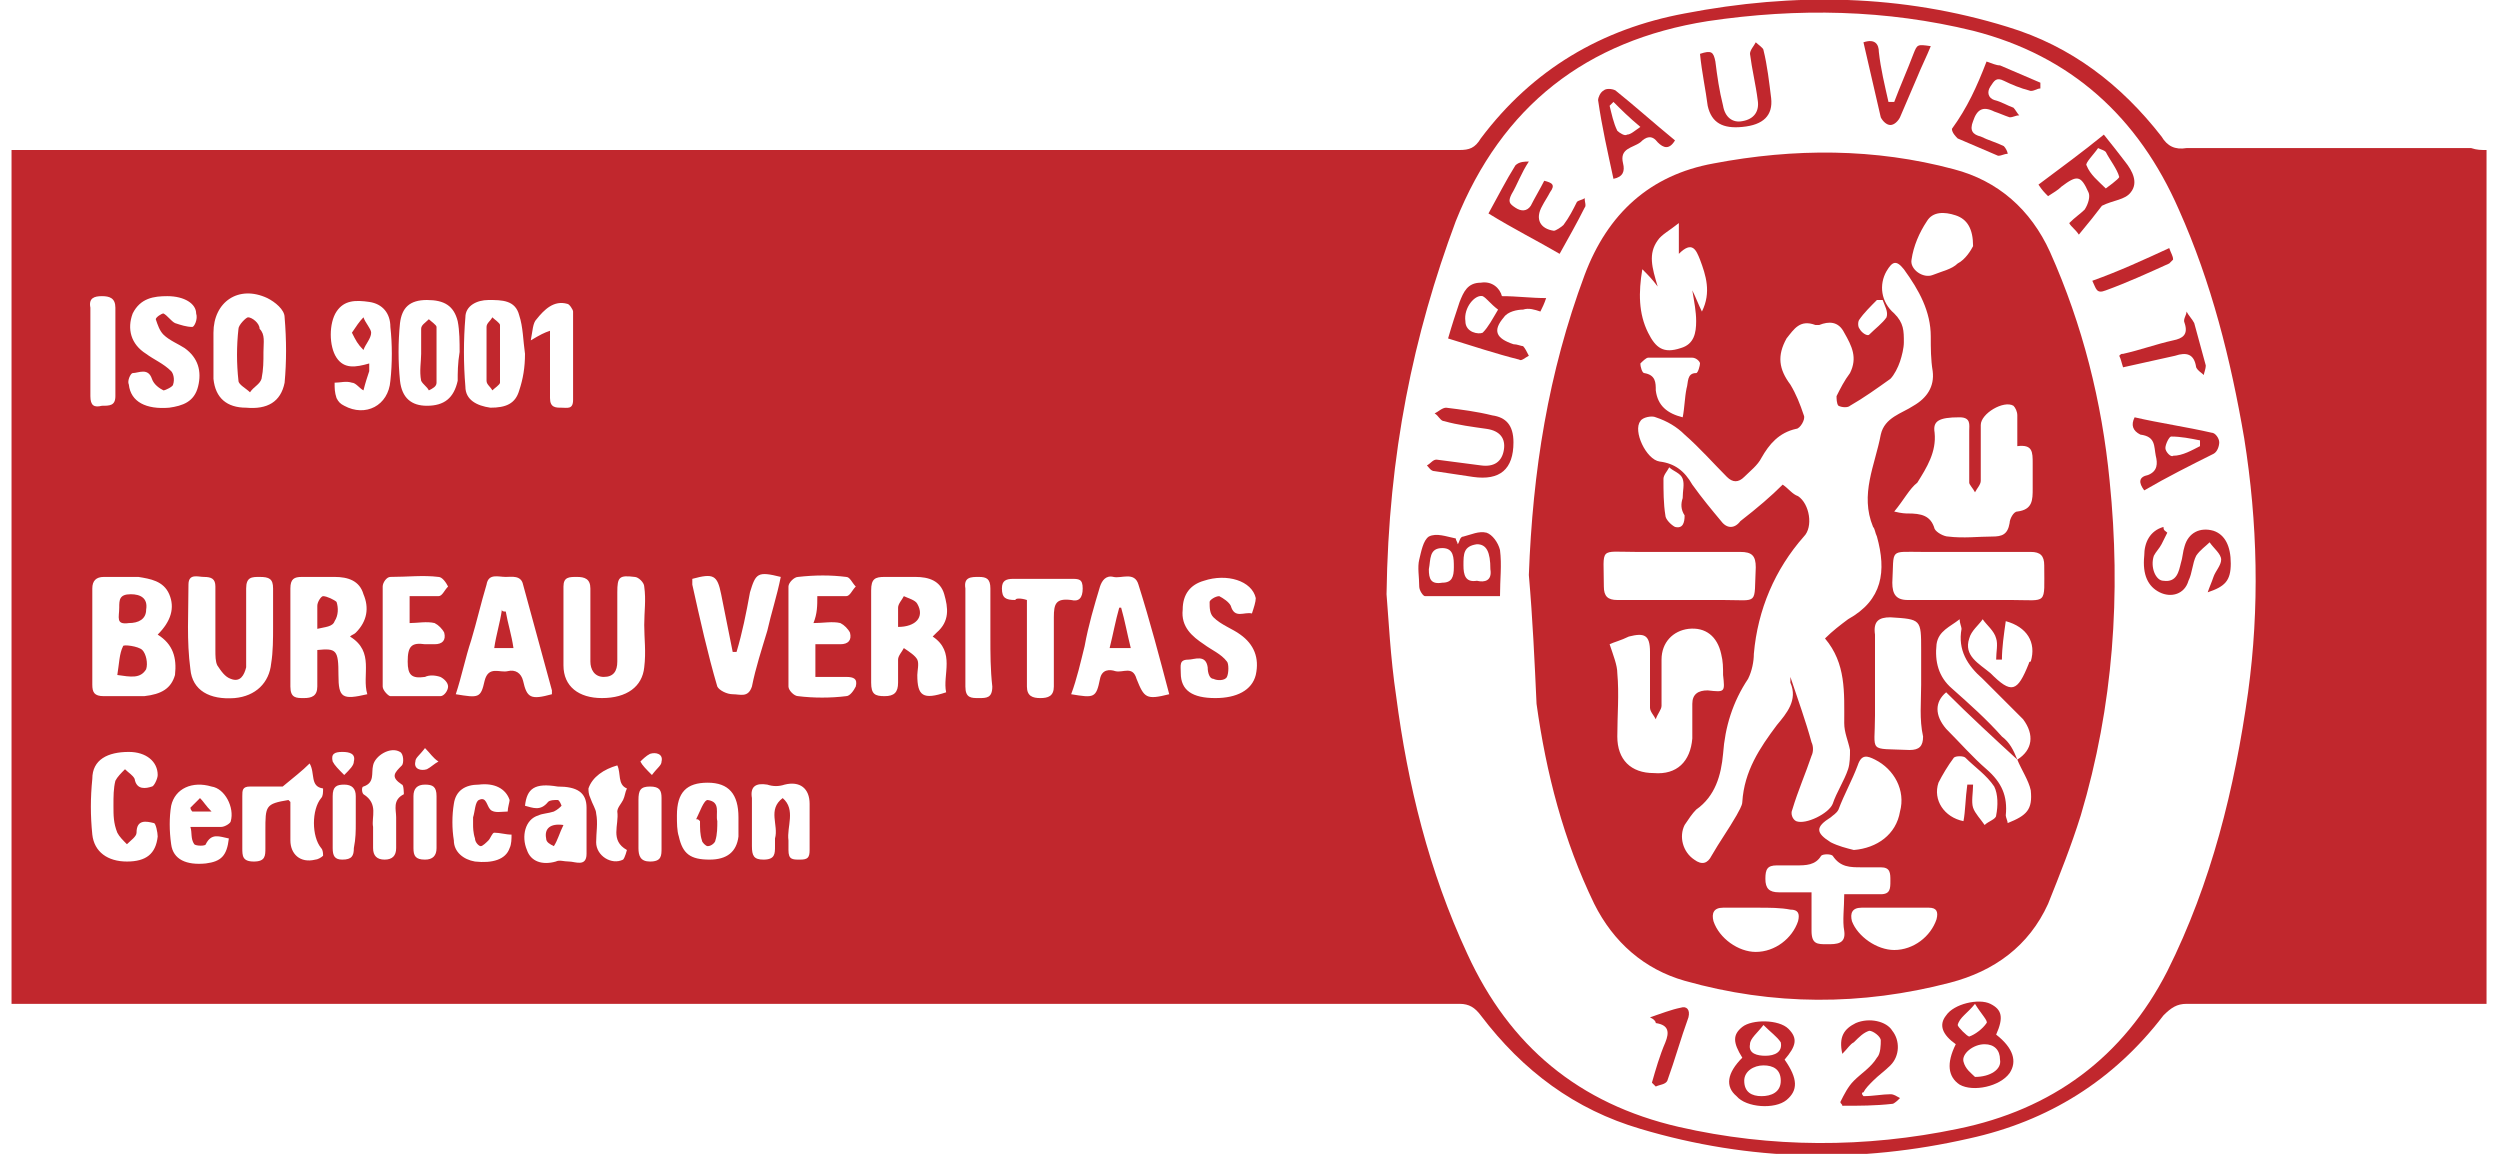 <?xml version="1.0" encoding="UTF-8"?> <svg xmlns="http://www.w3.org/2000/svg" xmlns:xlink="http://www.w3.org/1999/xlink" version="1.1" id="Calque_1" x="0px" y="0px" viewBox="0 0 130 60" style="enable-background:new 0 0 130 60;" xml:space="preserve"> <style type="text/css"> .st0{fill:#C1272D;} </style> <g> <path class="st0" d="M129.3,7.8c0,14.8,0,29.6,0,44.4c-0.3,0-0.6,0-0.9,0c-4.9,0-9.8,0-14.7,0c-0.5,0-0.8,0.2-1.2,0.6 c-2.6,3.4-6,5.5-10.1,6.4c-5.7,1.3-11.4,1.2-17.1-0.5c-3.4-1-6.1-3-8.3-5.9c-0.3-0.4-0.6-0.6-1.1-0.6c-24.8,0-49.5,0-74.3,0 c-0.3,0-0.6,0-1,0c0-14.8,0-29.6,0-44.4c0.3,0,0.5,0,0.8,0c24.8,0,49.6,0,74.5,0c0.5,0,0.8-0.1,1.1-0.6c2.7-3.6,6.3-5.7,10.6-6.5 c5.7-1.1,11.3-1,16.8,0.7c3.3,1,5.9,3,8,5.7c0.3,0.5,0.7,0.7,1.3,0.6c4.9,0,9.9,0,14.8,0C128.8,7.8,129,7.8,129.3,7.8z M72.1,30.9 c0.1,1.2,0.2,3.3,0.5,5.3c0.6,4.6,1.7,9.1,3.7,13.4c2.2,4.8,5.8,7.8,11,9c4.8,1.1,9.7,1.1,14.5,0.1c4.9-1,8.6-3.7,10.9-8.2 c2.3-4.6,3.5-9.5,4.2-14.5c0.6-4.4,0.5-8.8-0.2-13.2c-0.7-4.1-1.7-8.1-3.4-11.9c-2.1-4.8-5.6-8-10.7-9.3c-4.5-1.1-9.1-1.2-13.8-0.5 c-6.3,1-10.7,4.4-13.1,10.4C73.5,17.4,72.2,23.6,72.1,30.9z M8.2,33c0.7-0.7,0.9-1.4,0.6-2.1c-0.3-0.7-1-0.8-1.6-0.9 c-0.6,0-1.2,0-1.8,0c-0.4,0-0.6,0.2-0.6,0.6c0,1.7,0,3.3,0,5c0,0.4,0.1,0.6,0.6,0.6c0.7,0,1.4,0,2.1,0c0.9-0.1,1.4-0.4,1.6-1.1 C9.2,34.2,9,33.5,8.2,33z M18.2,33.1c0.1-0.1,0.2-0.1,0.3-0.2c0.6-0.6,0.7-1.3,0.4-2c-0.2-0.7-0.8-0.9-1.5-0.9c-0.6,0-1.1,0-1.7,0 c-0.4,0-0.6,0.1-0.6,0.6c0,1.7,0,3.4,0,5.1c0,0.6,0.3,0.6,0.7,0.6c0.4,0,0.7-0.1,0.7-0.6c0-0.6,0-1.3,0-1.9c1-0.1,1.1,0,1.1,1.3 c0,1.2,0.2,1.3,1.5,1C18.8,35.1,19.5,33.9,18.2,33.1z M48.5,33.1c0.1-0.1,0.2-0.2,0.2-0.2c0.7-0.6,0.6-1.3,0.4-2 c-0.2-0.7-0.8-0.9-1.5-0.9c-0.5,0-1.1,0-1.6,0c-0.5,0-0.7,0.1-0.7,0.7c0,1.6,0,3.2,0,4.8c0,0.6,0.2,0.7,0.7,0.7 c0.5,0,0.7-0.2,0.7-0.7c0-0.4,0-0.8,0-1.2c0-0.2,0.2-0.4,0.3-0.6c0.3,0.2,0.6,0.4,0.7,0.6c0.1,0.2,0,0.6,0,0.8 c0,1.1,0.3,1.3,1.5,0.9C49,35.1,49.7,33.9,48.5,33.1z M28.7,36.1c0-0.1,0-0.1,0-0.2c-0.5-1.8-1-3.7-1.5-5.5 c-0.1-0.5-0.6-0.4-0.9-0.4c-0.4,0-0.9-0.2-1,0.4c-0.3,1-0.5,1.9-0.8,2.9c-0.3,0.9-0.5,1.9-0.8,2.8c1.2,0.2,1.3,0.2,1.5-0.7 c0.2-0.8,0.8-0.4,1.2-0.5c0.4-0.1,0.7,0.1,0.8,0.5C27.4,36.3,27.6,36.4,28.7,36.1z M60.8,36.1c-0.5-1.9-1-3.8-1.6-5.7 c-0.2-0.7-0.9-0.3-1.3-0.4c-0.4-0.1-0.6,0.2-0.7,0.5c-0.3,1-0.6,2-0.8,3.1c-0.2,0.8-0.4,1.7-0.7,2.5c1.2,0.2,1.3,0.2,1.5-0.8 c0.1-0.5,0.5-0.5,0.8-0.4c0.4,0.1,0.9-0.3,1.1,0.4C59.5,36.3,59.6,36.4,60.8,36.1z M14.2,32.6C14.2,32.6,14.2,32.6,14.2,32.6 c0-0.7,0-1.3,0-2c0-0.5-0.2-0.6-0.7-0.6c-0.4,0-0.7,0-0.7,0.6c0,0.9,0,1.8,0,2.8c0,0.4,0,0.9,0,1.3c-0.1,0.4-0.3,0.8-0.8,0.6 c-0.3-0.1-0.5-0.4-0.7-0.7c-0.1-0.2-0.1-0.5-0.1-0.8c0-1.1,0-2.2,0-3.3c0-0.4-0.2-0.5-0.6-0.5c-0.3,0-0.8-0.2-0.8,0.4 c0,1.5-0.1,2.9,0.1,4.4c0.1,1.1,1,1.6,2.3,1.5c1.1-0.1,1.8-0.8,1.9-1.8C14.2,33.9,14.2,33.2,14.2,32.6z M33.5,32.5 C33.5,32.5,33.5,32.5,33.5,32.5c0-0.7,0.1-1.3,0-2c0-0.2-0.3-0.5-0.5-0.5c-0.8-0.1-0.9,0-0.9,0.8c0,1.2,0,2.4,0,3.6 c0,0.5-0.2,0.8-0.7,0.8c-0.5,0-0.7-0.4-0.7-0.8c0-0.2,0-0.4,0-0.6c0-1.1,0-2.2,0-3.2c0-0.5-0.3-0.6-0.7-0.6c-0.4,0-0.7,0-0.7,0.5 c0,1.4,0,2.7,0,4.1c0,1.1,0.8,1.7,2,1.7c1.3,0,2.1-0.6,2.2-1.6C33.6,33.9,33.5,33.2,33.5,32.5z M63.2,36.3c1.1,0,1.9-0.4,2.1-1.2 c0.2-0.9-0.1-1.6-0.8-2.1c-0.4-0.3-1-0.5-1.4-0.9c-0.2-0.2-0.2-0.5-0.2-0.8c0-0.1,0.3-0.3,0.5-0.3c0.2,0.1,0.5,0.3,0.6,0.5 c0.2,0.7,0.7,0.3,1.1,0.4c0.1-0.3,0.2-0.6,0.2-0.8c-0.2-0.9-1.5-1.3-2.7-0.9c-0.7,0.2-1.1,0.7-1.1,1.5c-0.1,0.9,0.5,1.4,1.1,1.8 c0.4,0.3,0.9,0.5,1.2,0.9c0.1,0.1,0.1,0.6,0,0.8c-0.1,0.2-0.5,0.2-0.7,0.1c-0.2,0-0.3-0.3-0.3-0.6c-0.1-0.7-0.7-0.4-1-0.4 c-0.5,0-0.4,0.3-0.4,0.7C61.4,35.9,62,36.3,63.2,36.3z M38.3,33.9c-0.1,0-0.1,0-0.2,0c-0.2-1-0.4-2-0.6-3c-0.2-1-0.4-1.1-1.5-0.8 c0,0.1,0,0.2,0,0.3c0.4,1.8,0.8,3.6,1.3,5.3c0.1,0.2,0.5,0.4,0.8,0.4c0.4,0,0.8,0.2,1-0.4c0.2-1,0.5-1.9,0.8-2.9 c0.2-0.9,0.5-1.8,0.7-2.8c-1.2-0.3-1.3-0.2-1.6,0.8C38.8,31.9,38.6,32.9,38.3,33.9z M11.1,18.3C11.1,18.3,11.1,18.3,11.1,18.3 c0,0.5,0,0.9,0,1.4c0.1,1,0.7,1.5,1.7,1.5c1.1,0.1,1.8-0.3,2-1.3c0.1-1.1,0.1-2.2,0-3.4c0-0.4-0.5-0.8-0.9-1 c-1.5-0.7-2.8,0.2-2.8,1.8C11.1,17.7,11.1,18,11.1,18.3z M42.5,31c0.6,0,1.1,0,1.5,0c0.2,0,0.3-0.3,0.5-0.5 c-0.2-0.2-0.3-0.5-0.5-0.5c-0.8-0.1-1.6-0.1-2.5,0c-0.2,0-0.5,0.3-0.5,0.5c0,1.7,0,3.4,0,5.2c0,0.2,0.3,0.5,0.5,0.5 c0.8,0.1,1.7,0.1,2.5,0c0.2,0,0.4-0.3,0.5-0.5c0.1-0.4-0.1-0.5-0.5-0.5c-0.5,0-1.1,0-1.6,0c0-0.6,0-1.1,0-1.7c0.5,0,0.9,0,1.3,0 c0.4,0,0.6-0.2,0.5-0.6c-0.1-0.2-0.3-0.4-0.5-0.5c-0.4-0.1-0.9,0-1.4,0C42.5,31.9,42.5,31.5,42.5,31z M21.3,31c0.5,0,1,0,1.5,0 c0.2,0,0.3-0.3,0.5-0.5C23.2,30.3,23,30,22.8,30c-0.8-0.1-1.6,0-2.5,0c-0.2,0-0.4,0.3-0.4,0.5c0,1.7,0,3.5,0,5.2 c0,0.2,0.3,0.5,0.4,0.5c0.9,0,1.7,0,2.6,0c0.2,0,0.4-0.3,0.4-0.5c0-0.2-0.2-0.4-0.4-0.5c-0.3-0.1-0.6-0.1-0.8,0 c-0.7,0.1-0.9-0.1-0.9-0.8c0-0.8,0.2-1,0.9-0.9c0.2,0,0.3,0,0.5,0c0.4,0,0.6-0.2,0.5-0.6c-0.1-0.2-0.3-0.4-0.5-0.5 c-0.4-0.1-0.9,0-1.3,0C21.3,31.9,21.3,31.5,21.3,31z M8.7,15.4c-0.7,0-1.4,0.1-1.8,0.9c-0.3,0.8-0.1,1.6,0.7,2.1 c0.4,0.3,0.9,0.5,1.3,0.9C9,19.4,9.1,19.7,9,20c0,0.1-0.4,0.3-0.5,0.3c-0.2-0.1-0.5-0.3-0.6-0.6c-0.2-0.6-0.7-0.3-1-0.3 c-0.1,0-0.3,0.4-0.2,0.6c0.1,0.9,0.9,1.3,2.1,1.2c0.7-0.1,1.3-0.3,1.5-1.1c0.2-0.8,0-1.5-0.7-2c-0.3-0.2-0.8-0.4-1.1-0.7 c-0.2-0.2-0.3-0.5-0.4-0.8c0-0.1,0.3-0.3,0.4-0.3c0.2,0.1,0.4,0.4,0.6,0.5c0.3,0.1,0.6,0.2,0.9,0.2c0.1,0,0.3-0.4,0.2-0.7 C10.2,15.8,9.6,15.4,8.7,15.4z M23.9,18.3c0-0.5,0-1.1-0.1-1.6c-0.2-0.8-0.7-1.1-1.6-1.1c-0.9,0-1.3,0.4-1.4,1.2c-0.1,1-0.1,2,0,3 c0.1,0.9,0.6,1.3,1.4,1.3c0.9,0,1.4-0.4,1.6-1.3C23.8,19.4,23.8,18.9,23.9,18.3z M27.3,18.4c-0.1-0.7-0.1-1.4-0.3-2 c-0.2-0.8-0.9-0.8-1.6-0.8c-0.6,0-1.2,0.3-1.2,0.9c-0.1,1.2-0.1,2.4,0,3.6c0,0.7,0.6,1,1.3,1.1c0.8,0,1.3-0.2,1.5-0.9 C27.2,19.7,27.3,19.1,27.3,18.4z M19.2,18.9c0,0.2,0,0.3,0,0.4c-0.1,0.3-0.2,0.6-0.3,1c-0.2-0.1-0.4-0.4-0.6-0.4 c-0.3-0.1-0.6,0-0.9,0c0,0.3,0,0.5,0.1,0.8c0.1,0.2,0.2,0.3,0.4,0.4c1.1,0.6,2.3,0,2.4-1.3c0.1-0.9,0.1-1.9,0-2.8 c0-0.7-0.4-1.2-1.1-1.3c-0.7-0.1-1.3-0.1-1.7,0.5c-0.4,0.6-0.4,1.8,0,2.4C17.9,19.2,18.5,19.1,19.2,18.9z M53.4,31.2 c0,1.5,0,3,0,4.5c0,0.5,0.3,0.6,0.7,0.6c0.4,0,0.7-0.1,0.7-0.6c0-1.2,0-2.4,0-3.6c0-0.7,0.1-1,0.9-0.9c0.4,0.1,0.6-0.1,0.6-0.6 c0-0.5-0.2-0.5-0.6-0.5c-1,0-2,0-3,0c-0.4,0-0.6,0.1-0.6,0.5c0,0.5,0.2,0.6,0.7,0.6C52.8,31.1,53.1,31.1,53.4,31.2z M5.9,41.9 c0-0.5,0-0.9,0.1-1.3c0.1-0.2,0.3-0.4,0.5-0.6c0.2,0.2,0.4,0.3,0.5,0.5c0.1,0.6,0.6,0.5,0.9,0.4c0.1,0,0.3-0.4,0.3-0.6 c0-0.7-0.6-1.2-1.5-1.2c-1.1,0-1.9,0.4-1.9,1.4c-0.1,1-0.1,1.9,0,2.9c0.1,0.9,0.8,1.4,1.8,1.4c1,0,1.5-0.4,1.6-1.3 c0-0.2-0.1-0.7-0.2-0.7c-0.4-0.1-0.9-0.2-0.9,0.5c0,0.2-0.3,0.4-0.5,0.6c-0.2-0.2-0.4-0.4-0.5-0.6C5.9,42.8,5.9,42.4,5.9,41.9z M15,41.6c0,0,0.1,0.1,0.1,0.1c0,0.7,0,1.3,0,2c0,0.7,0.5,1.2,1.3,1c0.1,0,0.3-0.1,0.4-0.2c0-0.1,0-0.3-0.1-0.4 c-0.5-0.6-0.5-2,0-2.6c0.1-0.1,0.1-0.3,0.1-0.5c-0.7-0.1-0.4-0.8-0.7-1.3c-0.4,0.4-0.8,0.7-1.4,1.2c-0.4,0-1,0-1.7,0 c-0.4,0-0.4,0.2-0.4,0.5c0,0.9,0,1.8,0,2.7c0,0.4,0,0.7,0.6,0.7c0.6,0,0.6-0.3,0.6-0.7c0-0.3,0-0.6,0-0.9 C13.8,41.9,13.8,41.8,15,41.6z M27.3,41.9c0.4,0.1,0.8,0.3,1.2-0.2c0.1-0.1,0.3-0.1,0.5-0.1c0.1,0,0.2,0.3,0.2,0.3 c-0.1,0.1-0.2,0.2-0.4,0.3c-0.3,0.1-0.6,0.1-0.8,0.2c-0.7,0.2-0.9,1.1-0.6,1.8c0.2,0.6,0.8,0.8,1.5,0.6c0.2-0.1,0.4,0,0.7,0 c0.3,0,0.9,0.3,0.9-0.4c0-0.8,0-1.6,0-2.4c0-0.8-0.5-1.1-1.5-1.1C27.8,40.7,27.4,41,27.3,41.9z M38.4,42.9c0-0.3,0-0.3,0-0.4 c0-1.2-0.5-1.8-1.6-1.8c-1.1,0-1.6,0.5-1.6,1.7c0,0.4,0,0.8,0.1,1.1c0.2,0.9,0.6,1.2,1.6,1.2c0.9,0,1.4-0.4,1.5-1.2 C38.4,43.2,38.4,43,38.4,42.9z M9.9,43c0.6,0,1.1,0,1.6,0c0.2,0,0.5-0.2,0.5-0.3c0.2-0.7-0.3-1.7-1-1.8c-1-0.3-1.9,0.1-2.1,1 c-0.1,0.6-0.1,1.3,0,2c0.1,0.8,0.8,1.1,1.8,1c0.8-0.1,1.1-0.4,1.2-1.3c-0.5-0.1-0.9-0.3-1.2,0.3c0,0.1-0.5,0.1-0.6,0 C9.9,43.6,10,43.3,9.9,43z M39.1,42.7c0,0.4,0,0.8,0,1.3c0,0.5,0.1,0.7,0.6,0.7c0.6,0,0.6-0.3,0.6-0.7c0-0.1,0-0.2,0-0.4 c0.2-0.7-0.4-1.5,0.4-2.1c0.7,0.6,0.2,1.5,0.3,2.2c0,0.2,0,0.3,0,0.5c0,0.5,0.2,0.5,0.6,0.5c0.4,0,0.5-0.1,0.5-0.5 c0-0.8,0-1.6,0-2.4c0-0.8-0.5-1.2-1.3-1c-0.3,0.1-0.6,0.1-0.9,0c-0.6-0.1-0.9,0.1-0.8,0.7C39.1,41.9,39.1,42.3,39.1,42.7z M24.6,42.9c0-0.3,0-0.4,0-0.4c0.1-0.3,0.1-0.8,0.3-0.9c0.4-0.2,0.4,0.3,0.6,0.5c0.2,0.2,0.6,0.1,0.9,0.1c0-0.2,0.1-0.5,0.1-0.6 c-0.2-0.6-0.8-0.9-1.6-0.8c-0.7,0-1.2,0.3-1.3,1c-0.1,0.6-0.1,1.3,0,1.9c0,0.6,0.5,1,1.1,1.1c0.9,0.1,1.6-0.1,1.8-0.7 c0.1-0.2,0.1-0.5,0.1-0.7c-0.3,0-0.6-0.1-0.9-0.1c-0.1,0-0.2,0.3-0.3,0.4c-0.1,0.1-0.3,0.3-0.4,0.3c-0.1,0-0.3-0.2-0.3-0.4 C24.6,43.3,24.6,43,24.6,42.9z M51.5,33.1c0-0.8,0-1.7,0-2.5c0-0.5-0.2-0.6-0.6-0.6c-0.4,0-0.8,0-0.7,0.6c0,1.7,0,3.4,0,5.1 c0,0.6,0.3,0.6,0.7,0.6c0.4,0,0.7,0,0.7-0.6C51.5,34.8,51.5,34,51.5,33.1z M28.6,17.2c0,1.2,0,2.4,0,3.5c0,0.5,0.3,0.5,0.6,0.5 c0.3,0,0.6,0.1,0.6-0.4c0-1.5,0-3.1,0-4.6c0-0.1-0.2-0.4-0.3-0.4c-0.7-0.2-1.2,0.3-1.6,0.8c-0.2,0.2-0.2,0.6-0.3,1.1 C28.1,17.4,28.3,17.3,28.6,17.2z M4.7,18.3c0,0.8,0,1.5,0,2.3c0,0.5,0.2,0.6,0.6,0.5c0.4,0,0.7,0,0.7-0.5c0-1.5,0-3.1,0-4.6 c0-0.5-0.3-0.6-0.7-0.6c-0.4,0-0.7,0.1-0.6,0.6C4.7,16.8,4.7,17.6,4.7,18.3z M19.4,43c0,0.4,0,0.8,0,1.1c0,0.4,0.2,0.6,0.6,0.6 c0.4,0,0.6-0.2,0.6-0.6c0-0.5,0-1,0-1.6c0-0.4-0.2-0.9,0.4-1.2c0,0,0-0.5-0.1-0.5c-0.6-0.4-0.4-0.6,0-1c0.1-0.1,0.1-0.6-0.1-0.7 c-0.5-0.3-1.3,0.2-1.4,0.7c-0.1,0.4,0.1,0.9-0.5,1.1c-0.1,0-0.1,0.3,0,0.4C19.7,41.8,19.3,42.5,19.4,43z M32.1,39.8 c-0.7,0.2-1.3,0.6-1.5,1.2c0,0.1,0,0.3,0.1,0.5c0.1,0.3,0.3,0.6,0.3,0.8c0.1,0.5,0,1,0,1.5c0,0.7,0.8,1.2,1.4,0.9 c0.1-0.1,0.2-0.5,0.2-0.5c-0.9-0.5-0.4-1.3-0.5-2c0-0.2,0.2-0.4,0.3-0.6c0.1-0.2,0.1-0.4,0.2-0.6C32.1,40.8,32.3,40.2,32.1,39.8z M18.5,42.8c0-0.5,0-0.9,0-1.4c0-0.4-0.2-0.6-0.6-0.6c-0.4,0-0.6,0.1-0.6,0.6c0,0.9,0,1.8,0,2.7c0,0.4,0.1,0.6,0.5,0.6 c0.5,0,0.6-0.2,0.6-0.6C18.5,43.6,18.5,43.2,18.5,42.8z M22.7,42.8c0-0.5,0-0.9,0-1.4c0-0.5-0.2-0.6-0.6-0.6 c-0.4,0-0.6,0.2-0.6,0.6c0,0.9,0,1.8,0,2.7c0,0.4,0.1,0.6,0.6,0.6c0.4,0,0.6-0.2,0.6-0.6C22.7,43.7,22.7,43.2,22.7,42.8z M34.4,42.8c0-0.4,0-0.9,0-1.3c0-0.4-0.1-0.6-0.6-0.6c-0.5,0-0.6,0.2-0.6,0.7c0,0.8,0,1.7,0,2.5c0,0.4,0.1,0.7,0.6,0.7 c0.6,0,0.6-0.3,0.6-0.7C34.4,43.6,34.4,43.2,34.4,42.8z M17.9,40.3c0.3-0.3,0.5-0.5,0.5-0.7c0.1-0.4-0.2-0.5-0.6-0.5 c-0.4,0-0.6,0.1-0.5,0.5C17.4,39.8,17.6,40,17.9,40.3z M22.1,38.9c-0.3,0.4-0.5,0.5-0.5,0.7c-0.1,0.4,0.3,0.5,0.6,0.4 c0.2-0.1,0.4-0.3,0.6-0.4C22.5,39.4,22.4,39.2,22.1,38.9z M33.9,40.3c0.3-0.4,0.5-0.5,0.5-0.7c0.1-0.4-0.3-0.5-0.6-0.4 c-0.2,0.1-0.4,0.3-0.5,0.4C33.4,39.8,33.6,40,33.9,40.3z"></path> <path class="st0" d="M79.5,29.9c0.2-5.4,1-10.5,2.9-15.6c1.2-3.2,3.4-5.2,6.7-5.8c4.2-0.8,8.4-0.8,12.5,0.3c2.3,0.6,4,2.1,5,4.3 c1.7,3.8,2.7,7.8,3.1,11.9c0.6,5.9,0.2,11.7-1.5,17.4c-0.5,1.6-1.1,3.1-1.7,4.6c-1,2.2-2.8,3.5-5.1,4.1c-4.6,1.2-9.2,1.2-13.8-0.1 c-2.1-0.6-3.7-2-4.7-4c-1.6-3.3-2.5-6.8-3-10.4C79.8,34.4,79.7,32.2,79.5,29.9z M104.9,39.5c-1.2-1.1-2.5-2.3-3.7-3.5 c-0.6,0.5-0.6,1.2,0,1.9c0.7,0.7,1.4,1.5,2.1,2.1c0.8,0.7,1.1,1.4,1,2.4c0,0.1,0.1,0.3,0.1,0.4c1-0.4,1.3-0.7,1.2-1.7 C105.5,40.6,105.1,40,104.9,39.5c0.8-0.5,0.9-1.3,0.3-2.1c-0.7-0.7-1.4-1.4-2.1-2.1c-0.8-0.7-1.3-1.5-1.1-2.6 c0-0.1-0.1-0.3-0.1-0.5c-0.5,0.4-1.1,0.6-1.2,1.3c-0.1,0.9,0.1,1.7,0.8,2.3c0.9,0.8,1.8,1.6,2.6,2.5 C104.5,38.6,104.7,39,104.9,39.5z M92.7,25.2c0.3,0.2,0.5,0.5,0.8,0.6c0.6,0.4,0.8,1.6,0.3,2.1c-1.5,1.7-2.4,3.8-2.6,6.1 c0,0.4-0.1,0.9-0.3,1.3c-0.8,1.2-1.2,2.5-1.3,3.9c-0.1,1.1-0.4,2.2-1.4,2.9c-0.2,0.2-0.4,0.5-0.6,0.8c-0.3,0.6-0.1,1.4,0.5,1.8 c0.4,0.3,0.7,0.2,0.9-0.2c0.4-0.7,0.9-1.4,1.3-2.1c0.1-0.2,0.3-0.5,0.3-0.7c0.1-1.6,0.9-2.8,1.8-4c0.5-0.6,1.1-1.3,0.7-2.2 c0-0.1,0-0.2,0-0.3c0.4,1.2,0.8,2.3,1.1,3.4c0.1,0.2,0.1,0.5,0,0.7c-0.3,0.9-0.7,1.8-1,2.8c-0.1,0.2,0,0.5,0.2,0.6 c0.5,0.2,1.7-0.4,1.9-0.9c0.2-0.6,0.6-1.2,0.8-1.8c0.1-0.3,0.1-0.7,0.1-1c-0.1-0.5-0.3-0.9-0.3-1.4c0-1.6,0.1-3.1-1-4.4 c0.4-0.4,0.8-0.7,1.2-1c1.8-1,2-2.5,1.5-4.3c-0.1-0.2-0.1-0.4-0.2-0.5c-0.7-1.7,0.1-3.2,0.4-4.8c0.2-0.9,1.1-1.1,1.7-1.5 c0.7-0.4,1.1-1,1-1.8c-0.1-0.6-0.1-1.2-0.1-1.8c0-1.3-0.6-2.4-1.4-3.5c-0.4-0.5-0.6-0.4-0.9,0.1c-0.4,0.7-0.3,1.6,0.4,2.2 c0.5,0.5,0.5,0.9,0.5,1.5c0,0.3-0.1,0.7-0.2,1c-0.1,0.3-0.3,0.7-0.5,0.9c-0.7,0.5-1.4,1-2.1,1.4c-0.1,0.1-0.4,0.1-0.6,0 c-0.1-0.1-0.1-0.4-0.1-0.5c0.2-0.4,0.4-0.8,0.7-1.2c0.4-0.8,0.1-1.4-0.3-2.1c-0.3-0.6-0.8-0.6-1.3-0.4c-0.1,0-0.1,0-0.2,0 c-0.8-0.3-1.1,0.2-1.5,0.7c-0.5,0.9-0.4,1.6,0.2,2.4c0.3,0.5,0.5,1,0.7,1.6c0.1,0.2-0.2,0.7-0.4,0.7c-0.9,0.2-1.4,0.8-1.8,1.5 c-0.2,0.4-0.6,0.7-0.9,1c-0.3,0.3-0.6,0.3-0.9,0c-0.7-0.7-1.4-1.5-2.2-2.2c-0.4-0.4-0.9-0.7-1.5-0.9c-0.2-0.1-0.7,0-0.8,0.2 c-0.4,0.5,0.3,2,1,2.1c0.8,0.1,1.3,0.5,1.7,1.2c0.5,0.7,1,1.3,1.5,1.9c0.3,0.4,0.7,0.4,1,0C91.4,26.4,92.1,25.8,92.7,25.2z M98.5,26.6c0.4,0.1,0.6,0.1,0.7,0.1c0.7,0,1.2,0.1,1.4,0.8c0.1,0.2,0.5,0.4,0.7,0.4c0.8,0.1,1.6,0,2.3,0c0.5,0,0.8-0.1,0.9-0.7 c0-0.2,0.2-0.6,0.4-0.6c0.8-0.1,0.8-0.6,0.8-1.2c0-0.4,0-0.9,0-1.3c0-0.6,0-1-0.8-0.9c0-0.3,0-0.6,0-0.8c0-0.3,0-0.6,0-0.8 c0-0.2-0.1-0.4-0.2-0.5c-0.5-0.3-1.7,0.4-1.7,1c0,1,0,1.9,0,2.9c0,0.2-0.2,0.4-0.3,0.6c-0.1-0.2-0.3-0.4-0.3-0.5c0-0.9,0-1.8,0-2.7 c0-0.3,0.1-0.7-0.5-0.7c-1.1,0-1.4,0.2-1.3,0.8c0.1,1-0.4,1.8-0.9,2.6C99.3,25.4,99,26,98.5,26.6z M83.7,33.5 c0.2,0.6,0.4,1.1,0.4,1.5c0.1,1.1,0,2.2,0,3.3c0,1.2,0.7,1.9,1.9,1.9c1.2,0.1,1.9-0.6,2-1.8c0-0.6,0-1.2,0-1.8 c0-0.5,0.3-0.7,0.8-0.7c0.9,0.1,0.9,0.1,0.8-0.8c0-0.4,0-0.7-0.1-1.1c-0.2-0.9-0.8-1.4-1.7-1.3c-0.8,0.1-1.4,0.7-1.4,1.6 c0,0.8,0,1.6,0,2.4c0,0.2-0.2,0.4-0.3,0.7c-0.1-0.2-0.3-0.4-0.3-0.6c0-1,0-1.9,0-2.9c0-0.9-0.3-1-1.1-0.8 C84.3,33.3,83.9,33.4,83.7,33.5z M102.4,28.7c-0.8,0-1.6,0-2.4,0c-1.8,0-1.5-0.2-1.6,1.6c0,0.6,0.2,0.9,0.8,0.9c1.8,0,3.6,0,5.4,0 c1.9,0,1.7,0.3,1.7-1.8c0-0.5-0.2-0.7-0.7-0.7C104.6,28.7,103.5,28.7,102.4,28.7z M87.3,31.2c0.8,0,1.6,0,2.3,0 c1.9,0,1.6,0.3,1.7-1.7c0-0.6-0.2-0.8-0.8-0.8c-1.8,0-3.6,0-5.4,0c-2,0-1.7-0.3-1.7,1.8c0,0.5,0.2,0.7,0.7,0.7 C85.1,31.2,86.2,31.2,87.3,31.2z M99.9,35.6c0-0.6,0-1.2,0-1.8c0-1.6,0-1.6-1.6-1.7c-0.6,0-0.9,0.2-0.8,0.9c0,1.4,0,2.8,0,4.2 c0,2-0.4,1.7,1.8,1.8c0.5,0,0.7-0.2,0.7-0.7C99.8,37.4,99.9,36.5,99.9,35.6z M88.5,16.2c0.5-1,0.2-1.9-0.1-2.7 c-0.2-0.5-0.4-1-1.1-0.3c0-0.5,0-0.9,0-1.6c-0.5,0.4-0.9,0.6-1.1,0.9c-0.5,0.7-0.3,1.4,0,2.4c-0.3-0.4-0.5-0.6-0.8-0.9 c-0.2,1.2-0.2,2.3,0.3,3.3c0.4,0.8,0.8,1.1,1.7,0.8c0.7-0.2,0.8-0.8,0.8-1.4c0-0.5-0.1-1-0.2-1.6C88.2,15.5,88.3,15.8,88.5,16.2z M95.9,46.5c0.7,0,1.3,0,1.9,0c0.5,0,0.5-0.3,0.5-0.7c0-0.4,0-0.7-0.5-0.7c-0.3,0-0.7,0-1,0c-0.6,0-1.1,0-1.5-0.6 c-0.1-0.1-0.5-0.1-0.6,0c-0.3,0.5-0.8,0.5-1.3,0.5c-0.3,0-0.7,0-1,0c-0.5,0-0.6,0.2-0.6,0.7c0,0.5,0.2,0.7,0.7,0.7 c0.6,0,1.1,0,1.7,0c0,0.7,0,1.4,0,2c0,0.7,0.3,0.7,0.8,0.7c0.5,0,1,0,0.9-0.7C95.8,47.9,95.9,47.2,95.9,46.5z M96.4,44.2 c1.2-0.1,2.2-0.8,2.4-2c0.3-1.1-0.3-2.2-1.3-2.7c-0.4-0.2-0.7-0.3-0.9,0.3c-0.3,0.8-0.7,1.5-1,2.3c-0.1,0.2-0.3,0.3-0.4,0.4 c-0.8,0.5-0.8,0.8,0,1.3C95.6,44,96,44.1,96.4,44.2z M102.6,12.8c0-0.9-0.3-1.4-0.9-1.6c-0.6-0.2-1.2-0.2-1.5,0.3 c-0.4,0.6-0.7,1.3-0.8,2c-0.1,0.5,0.6,1,1.1,0.8c0.5-0.2,1-0.3,1.3-0.6C102.2,13.5,102.5,13,102.6,12.8z M91.4,47.2 c-0.6,0-1.2,0-1.8,0c-0.5,0-0.6,0.3-0.5,0.7c0.3,0.9,1.3,1.6,2.2,1.6c1,0,1.9-0.7,2.2-1.6c0.1-0.4,0-0.6-0.4-0.6 C92.6,47.2,92,47.2,91.4,47.2z M98.5,49.4c1,0,1.9-0.7,2.2-1.6c0.1-0.4,0-0.6-0.4-0.6c-1.2,0-2.4,0-3.5,0c-0.5,0-0.6,0.3-0.5,0.7 C96.6,48.7,97.6,49.4,98.5,49.4z M102.3,40.8c0.1,0,0.2,0,0.3,0c0,0.4-0.1,0.9,0,1.2c0.1,0.3,0.4,0.6,0.6,0.9 c0.2-0.2,0.6-0.3,0.6-0.5c0.1-0.5,0.1-1.1-0.1-1.5c-0.4-0.6-1-1-1.5-1.5c-0.1-0.1-0.5-0.1-0.6,0c-0.3,0.4-0.6,0.9-0.8,1.3 c-0.3,0.9,0.3,1.8,1.3,2C102.2,42.2,102.2,41.5,102.3,40.8z M104.1,34.3c-0.1,0-0.2,0-0.3,0c0-0.4,0.1-0.8,0-1.1 c-0.1-0.4-0.5-0.7-0.7-1c-0.2,0.3-0.6,0.6-0.7,1c-0.3,0.9,0.5,1.3,1.1,1.8c1.1,1.1,1.4,1,2-0.5c0,0,0-0.1,0.1-0.1 c0.3-1-0.2-1.8-1.3-2.1C104.2,33,104.1,33.7,104.1,34.3z M87.5,21.7c0.1-0.5,0.1-1,0.2-1.5c0.1-0.3,0-0.8,0.5-0.8 c0.1,0,0.2-0.4,0.2-0.5c0-0.1-0.2-0.3-0.4-0.3c-0.8,0-1.6,0-2.3,0c-0.1,0-0.3,0.2-0.4,0.3c0,0.2,0.1,0.5,0.2,0.5 c0.6,0.1,0.6,0.5,0.6,0.9C86.2,21.1,86.7,21.5,87.5,21.7z M87.5,25.9C87.5,25.9,87.5,25.9,87.5,25.9c0-0.4,0.1-0.7,0-1 c-0.1-0.3-0.5-0.4-0.7-0.6c-0.1,0.2-0.3,0.4-0.3,0.6c0,0.6,0,1.3,0.1,1.9c0,0.2,0.3,0.5,0.5,0.6c0.4,0.1,0.5-0.2,0.5-0.6 C87.4,26.5,87.4,26.2,87.5,25.9z M97.9,15.6c-0.1,0-0.2,0-0.3,0c-0.3,0.3-0.7,0.7-0.9,1c-0.1,0.1-0.1,0.4,0,0.5 c0.1,0.2,0.4,0.4,0.5,0.3c0.3-0.3,0.7-0.6,0.9-0.9C98.2,16.2,98,15.9,97.9,15.6z"></path> <path class="st0" d="M75.8,28.3c0.1-0.1,0.1-0.4,0.3-0.4c0.4-0.1,0.8-0.3,1.2-0.2c0.3,0.1,0.6,0.5,0.7,0.9c0.1,0.8,0,1.5,0,2.4 c-1.3,0-2.6,0-3.9,0c-0.1,0-0.3-0.3-0.3-0.5c0-0.5-0.1-1,0-1.4c0.1-0.4,0.2-1,0.5-1.2c0.4-0.2,0.9,0,1.4,0.1 C75.7,28.1,75.8,28.2,75.8,28.3z M77.5,29.6c0-0.9-0.2-1.3-0.7-1.3c-0.7,0.1-0.7,0.5-0.7,1.1c0,0.5,0.1,0.9,0.7,0.8 C77.2,30.3,77.6,30.2,77.5,29.6z M75.6,29.5c0-0.5,0-1-0.6-1c-0.7,0-0.6,0.6-0.7,1.1c0,0.5,0.1,0.8,0.7,0.7 C75.5,30.3,75.6,30,75.6,29.5z"></path> <path class="st0" d="M101.7,54.3c-0.7-0.5-0.9-1-0.5-1.5c0.4-0.6,1.7-0.9,2.3-0.6c0.6,0.3,0.7,0.7,0.3,1.6c0.9,0.7,1.1,1.4,0.7,2 c-0.5,0.7-1.9,1-2.6,0.6C101.3,56,101.2,55.3,101.7,54.3z M102.7,56c0.8,0,1.4-0.4,1.3-0.9c0-0.5-0.3-0.8-0.8-0.8 c-0.6,0-1.2,0.5-1.1,0.9C102.2,55.6,102.5,55.8,102.7,56z M102.7,52.2c-0.4,0.5-0.8,0.7-0.9,1.1c0,0.1,0.5,0.6,0.6,0.6 c0.3-0.1,0.7-0.4,0.9-0.7C103.4,53.1,103,52.7,102.7,52.2z"></path> <path class="st0" d="M108.1,12.2c-0.2-0.3-0.4-0.4-0.5-0.6c0.3-0.3,0.6-0.5,0.8-0.7c0.2-0.3,0.3-0.7,0.2-0.9 c-0.4-0.9-0.6-0.9-1.4-0.3c-0.2,0.2-0.4,0.3-0.7,0.5c-0.2-0.2-0.3-0.3-0.5-0.6c1.2-0.9,2.3-1.7,3.4-2.6c0.4,0.5,0.8,1,1.1,1.4 c0.4,0.5,0.7,1.1,0.3,1.6c-0.3,0.4-0.9,0.4-1.5,0.7C109,11.1,108.6,11.6,108.1,12.2z M109.5,7.9c-0.1-0.1-0.2-0.1-0.4-0.2 c-0.2,0.3-0.7,0.8-0.6,0.9c0.2,0.5,0.6,0.8,1,1.2c0,0,0.7-0.5,0.7-0.6C110.1,8.8,109.7,8.3,109.5,7.9z"></path> <path class="st0" d="M90.6,55c-0.5-0.8-0.5-1.2,0-1.6c0.5-0.4,1.9-0.4,2.4,0.1c0.5,0.5,0.4,0.9-0.2,1.6c0.7,1,0.7,1.6,0.1,2.1 c-0.6,0.5-2.1,0.4-2.6-0.2C89.7,56.5,89.8,55.8,90.6,55z M91.6,57c0.5,0,1-0.2,1-0.8c0-0.6-0.4-0.8-0.9-0.8c-0.5,0-1,0.3-1,0.8 C90.7,56.8,91.1,57,91.6,57z M91.7,53.3c-0.3,0.4-0.7,0.7-0.7,1c-0.1,0.5,0.4,0.6,0.8,0.6c0.5,0,0.9-0.2,0.8-0.7 C92.4,53.9,92.1,53.7,91.7,53.3z"></path> <path class="st0" d="M78.1,15.4c0.8,0,1.5,0.1,2.3,0.1c-0.1,0.3-0.2,0.5-0.3,0.7c-0.3-0.1-0.6-0.2-0.9-0.1c-0.3,0-0.8,0.1-1,0.4 c-0.6,0.7-0.4,1.1,0.5,1.4c0.2,0,0.4,0.1,0.5,0.1c0.1,0.1,0.2,0.3,0.3,0.5c-0.2,0.1-0.4,0.3-0.5,0.2c-1.2-0.3-2.4-0.7-3.7-1.1 c0.2-0.7,0.4-1.3,0.6-1.9c0.2-0.5,0.4-1,1.1-1C77.6,14.6,78,15,78.1,15.4z M77.9,16.1c-0.4-0.3-0.6-0.6-0.8-0.7 c-0.4-0.1-1,0.6-0.9,1.3c0,0.6,0.7,0.7,0.9,0.6C77.4,17,77.6,16.6,77.9,16.1z"></path> <path class="st0" d="M112.7,27.7c-0.1,0.2-0.2,0.4-0.3,0.6c-0.1,0.2-0.3,0.4-0.4,0.6c-0.2,0.6,0.1,1.3,0.5,1.3 c0.7,0.1,0.8-0.5,0.9-0.9c0.1-0.3,0.1-0.6,0.2-0.9c0.2-0.7,0.8-1,1.5-0.8c0.6,0.2,0.9,0.8,0.9,1.7c0,0.9-0.3,1.2-1.2,1.5 c0.1-0.3,0.2-0.5,0.3-0.8c0.1-0.3,0.4-0.6,0.4-0.9c0-0.3-0.4-0.6-0.6-0.9c-0.2,0.2-0.5,0.4-0.7,0.7c-0.2,0.4-0.2,0.9-0.4,1.3 c-0.2,0.7-0.9,0.9-1.5,0.6c-0.6-0.3-0.9-0.9-0.8-1.9c0-0.7,0.3-1.3,1-1.5C112.5,27.6,112.6,27.6,112.7,27.7z"></path> <path class="st0" d="M79.5,8.4c-0.4,0.6-0.6,1.2-0.9,1.7c-0.2,0.4-0.1,0.5,0.2,0.7c0.3,0.2,0.6,0.2,0.8-0.1 c0.2-0.4,0.5-0.9,0.7-1.3c0.4,0.1,0.6,0.2,0.3,0.6c-0.1,0.2-0.3,0.5-0.4,0.7c-0.4,0.7-0.1,1.2,0.6,1.3c0.1,0,0.4-0.2,0.5-0.3 c0.3-0.4,0.5-0.8,0.7-1.2c0.1-0.1,0.3-0.1,0.4-0.2c0,0.2,0.1,0.4,0,0.5c-0.4,0.8-0.8,1.5-1.3,2.4c-1.2-0.7-2.4-1.3-3.7-2.1 c0.5-0.9,0.9-1.7,1.4-2.5C79,8.4,79.3,8.4,79.5,8.4z"></path> <path class="st0" d="M103.3,3.2c0.3,0.1,0.5,0.2,0.7,0.2c0.7,0.3,1.4,0.6,2.1,0.9c0,0.1,0,0.2,0,0.3c-0.2,0-0.4,0.2-0.6,0.1 c-0.4-0.1-0.9-0.3-1.3-0.5c-0.4-0.2-0.5,0-0.7,0.3c-0.2,0.3-0.1,0.6,0.2,0.7c0.4,0.1,0.7,0.3,1,0.4c0.1,0.1,0.2,0.3,0.3,0.4 c-0.2,0-0.3,0.1-0.5,0.1c-0.3-0.1-0.5-0.2-0.8-0.3c-0.6-0.3-0.9-0.1-1.1,0.5c-0.2,0.5,0,0.7,0.4,0.8c0.4,0.2,0.8,0.3,1.2,0.5 c0.1,0.1,0.2,0.3,0.2,0.4c-0.2,0-0.3,0.1-0.5,0.1c-0.7-0.3-1.4-0.6-2.1-0.9c-0.1-0.1-0.3-0.3-0.3-0.5 C102.3,5.6,102.8,4.5,103.3,3.2z"></path> <path class="st0" d="M78.7,23c0,1.4-0.7,2-2.1,1.8c-0.7-0.1-1.3-0.2-2-0.3c-0.2,0-0.3-0.2-0.4-0.3c0.2-0.1,0.3-0.3,0.5-0.3 c0.8,0.1,1.5,0.2,2.3,0.3c0.7,0.1,1.1-0.2,1.2-0.8c0.1-0.6-0.2-1-0.9-1.1c-0.7-0.1-1.5-0.2-2.2-0.4c-0.2,0-0.3-0.3-0.5-0.4 c0.2-0.1,0.4-0.3,0.6-0.3c0.8,0.1,1.6,0.2,2.4,0.4C78.3,21.7,78.7,22.1,78.7,23z"></path> <path class="st0" d="M88.4,2.8c0.6-0.2,0.7-0.1,0.8,0.4c0.1,0.8,0.2,1.5,0.4,2.3c0.1,0.6,0.5,0.9,1,0.8c0.6-0.1,0.9-0.5,0.8-1.1 c-0.1-0.8-0.3-1.6-0.4-2.4c0-0.2,0.2-0.4,0.3-0.6c0.1,0.1,0.4,0.3,0.4,0.4c0.2,0.8,0.3,1.7,0.4,2.5c0.1,0.9-0.4,1.4-1.5,1.5 c-1,0.1-1.6-0.2-1.8-1.1C88.7,4.7,88.5,3.8,88.4,2.8z"></path> <path class="st0" d="M111,21.7c1.3,0.3,2.7,0.5,4,0.8c0.2,0,0.4,0.3,0.4,0.5c0,0.2-0.1,0.5-0.3,0.6c-1.2,0.6-2.4,1.2-3.6,1.9 c-0.3-0.4-0.3-0.7,0.2-0.8c0.5-0.2,0.5-0.6,0.4-1c-0.1-0.5,0-1-0.8-1.1C110.9,22.4,110.8,22.1,111,21.7z M114.4,23.2 c0-0.1,0-0.2,0-0.3c-0.5-0.1-1-0.2-1.5-0.2c-0.1,0-0.3,0.4-0.3,0.6c0,0.2,0.3,0.5,0.4,0.4C113.5,23.7,114,23.4,114.4,23.2z"></path> <path class="st0" d="M87.1,7.3c-0.3,0.5-0.6,0.4-0.9,0.1c-0.3-0.4-0.6-0.3-0.9,0c-0.4,0.3-1.1,0.3-0.9,1.1c0.1,0.4,0,0.7-0.5,0.8 c-0.3-1.4-0.6-2.7-0.8-4.1c0-0.1,0.1-0.4,0.3-0.5c0.1-0.1,0.4-0.1,0.6,0C85,5.5,86,6.4,87.1,7.3z M85.3,6.6c-0.6-0.5-1-0.9-1.4-1.3 c-0.1,0.1-0.1,0.1-0.2,0.2c0.1,0.4,0.2,0.9,0.4,1.3c0.1,0.1,0.4,0.3,0.5,0.2C84.8,7,85,6.8,85.3,6.6z"></path> <path class="st0" d="M96.9,57c0.5,0,1-0.1,1.4-0.1c0.2,0,0.3,0.1,0.5,0.2c-0.1,0.1-0.3,0.3-0.4,0.3c-0.9,0.1-1.7,0.1-2.6,0.1 c0-0.1-0.1-0.1-0.1-0.2c0.2-0.4,0.4-0.8,0.7-1.1c0.4-0.4,0.9-0.7,1.2-1.2c0.2-0.2,0.2-0.7,0.2-0.9c0-0.2-0.4-0.5-0.6-0.5 c-0.3,0.1-0.5,0.3-0.8,0.6c-0.2,0.1-0.3,0.3-0.6,0.6c-0.2-0.9,0.1-1.3,0.7-1.6c0.7-0.3,1.6-0.1,1.9,0.4c0.4,0.5,0.4,1.3-0.1,1.8 c-0.3,0.3-0.6,0.5-0.9,0.8c-0.2,0.2-0.4,0.4-0.5,0.6C96.8,56.8,96.8,56.9,96.9,57z"></path> <path class="st0" d="M96.9,2.2c0.6-0.2,0.8,0.1,0.8,0.5c0.1,0.9,0.3,1.7,0.5,2.6c0.1,0,0.2,0,0.3,0c0.3-0.8,0.7-1.7,1-2.5 c0.2-0.5,0.2-0.5,0.9-0.4c-0.2,0.5-0.5,1.1-0.7,1.6c-0.3,0.7-0.6,1.4-0.9,2.1c-0.1,0.2-0.3,0.4-0.5,0.4c-0.2,0-0.4-0.2-0.5-0.4 C97.5,4.8,97.2,3.5,96.9,2.2z"></path> <path class="st0" d="M110.4,19.1c-0.1-0.3-0.1-0.4-0.2-0.6c0.1-0.1,0.1-0.1,0.2-0.1c0.9-0.2,1.7-0.5,2.6-0.7 c0.5-0.1,0.8-0.3,0.6-0.9c-0.1-0.2,0.1-0.4,0.1-0.6c0.1,0.2,0.3,0.4,0.4,0.6c0.2,0.7,0.4,1.5,0.6,2.2c0,0.2-0.1,0.4-0.1,0.5 c-0.1-0.1-0.3-0.2-0.4-0.4c-0.1-0.7-0.5-0.8-1.1-0.6C112.2,18.7,111.3,18.9,110.4,19.1z"></path> <path class="st0" d="M85.8,52.9c0.6-0.2,1.1-0.4,1.6-0.5c0.3-0.1,0.5,0.1,0.4,0.5c-0.4,1.1-0.7,2.2-1.1,3.3 c-0.1,0.2-0.4,0.2-0.6,0.3c-0.1-0.1-0.1-0.1-0.2-0.2c0.2-0.7,0.4-1.4,0.7-2.1c0.2-0.5,0.2-0.9-0.5-1C86.1,53.1,86,53,85.8,52.9z"></path> <path class="st0" d="M112.8,12.9c0.1,0.3,0.2,0.4,0.2,0.6c-0.1,0.1-0.1,0.1-0.2,0.2c-1.1,0.5-2.2,1-3.3,1.4 c-0.5,0.2-0.5-0.1-0.7-0.5C110.2,14.1,111.5,13.5,112.8,12.9z"></path> <path class="st0" d="M6.1,35.1c0.1-0.6,0.1-1.1,0.3-1.5c0-0.1,0.8,0,1,0.2c0.2,0.2,0.3,0.7,0.2,1C7.3,35.3,6.8,35.2,6.1,35.1z"></path> <path class="st0" d="M6.2,31.6c0-0.4,0-0.7,0.6-0.7c0.5,0,0.9,0.2,0.8,0.8c0,0.5-0.4,0.7-0.9,0.7C6,32.5,6.2,32.1,6.2,31.6z"></path> <path class="st0" d="M16.5,32.7c0-0.5,0-0.9,0-1.2c0-0.2,0.2-0.5,0.3-0.5c0.2,0,0.6,0.2,0.7,0.3c0.1,0.3,0.1,0.7-0.1,1 C17.3,32.6,16.9,32.6,16.5,32.7z"></path> <path class="st0" d="M46.7,32.6c0-0.4,0-0.7,0-1c0-0.2,0.2-0.4,0.3-0.6c0.2,0.1,0.6,0.2,0.7,0.4C48.1,32.1,47.6,32.6,46.7,32.6z"></path> <path class="st0" d="M26.3,31.8c0.1,0.6,0.3,1.2,0.4,1.9c-0.3,0-0.6,0-1,0c0.1-0.7,0.3-1.3,0.4-2C26.1,31.8,26.2,31.8,26.3,31.8z"></path> <path class="st0" d="M57.7,33.7c0.2-0.8,0.3-1.4,0.5-2.1c0,0,0.1,0,0.1,0c0.2,0.7,0.3,1.3,0.5,2.1C58.4,33.7,58.1,33.7,57.7,33.7z"></path> <path class="st0" d="M13.7,18.3c0,0.5,0,0.9-0.1,1.4c-0.1,0.3-0.4,0.4-0.6,0.7c-0.2-0.2-0.6-0.4-0.6-0.6c-0.1-0.9-0.1-1.8,0-2.7 c0-0.2,0.4-0.6,0.5-0.6c0.2,0,0.6,0.3,0.6,0.6C13.8,17.4,13.7,17.8,13.7,18.3z"></path> <path class="st0" d="M21.9,18.4c0-0.4,0-0.9,0-1.3c0-0.2,0.2-0.3,0.4-0.5c0.1,0.1,0.4,0.3,0.4,0.4c0,1,0,1.9,0,2.9 c0,0.2-0.2,0.3-0.4,0.4c-0.1-0.2-0.3-0.3-0.4-0.5C21.8,19.3,21.9,18.8,21.9,18.4C21.9,18.4,21.9,18.4,21.9,18.4z"></path> <path class="st0" d="M25.3,18.4c0-0.5,0-0.9,0-1.4c0-0.2,0.2-0.3,0.3-0.5c0.1,0.1,0.4,0.3,0.4,0.4c0,1,0,2,0,3 c0,0.1-0.3,0.3-0.4,0.4c-0.1-0.2-0.3-0.3-0.3-0.5C25.3,19.3,25.3,18.9,25.3,18.4C25.3,18.4,25.3,18.4,25.3,18.4z"></path> <path class="st0" d="M18.3,17.3c0.2-0.3,0.4-0.6,0.6-0.8c0.1,0.3,0.4,0.6,0.4,0.8c0,0.3-0.3,0.6-0.4,0.9 C18.6,17.9,18.5,17.7,18.3,17.3z"></path> <path class="st0" d="M29.3,42.9c-0.2,0.4-0.3,0.8-0.5,1.1c-0.2-0.1-0.4-0.2-0.4-0.4C28.3,43.1,28.6,42.8,29.3,42.9z"></path> <path class="st0" d="M36.2,42.6c0.2-0.4,0.4-1,0.6-1c0.7,0.1,0.4,0.7,0.5,1.1c0,0.3,0,0.7-0.1,1c0,0.1-0.2,0.3-0.4,0.3 c-0.1,0-0.3-0.2-0.3-0.3c-0.1-0.3-0.1-0.6-0.1-1C36.3,42.6,36.3,42.6,36.2,42.6z"></path> <path class="st0" d="M9.9,42c0.2-0.2,0.4-0.4,0.5-0.5c0.2,0.2,0.3,0.4,0.6,0.7c-0.5,0-0.7,0-1,0C10,42.2,9.9,42.1,9.9,42z"></path> </g> </svg> 